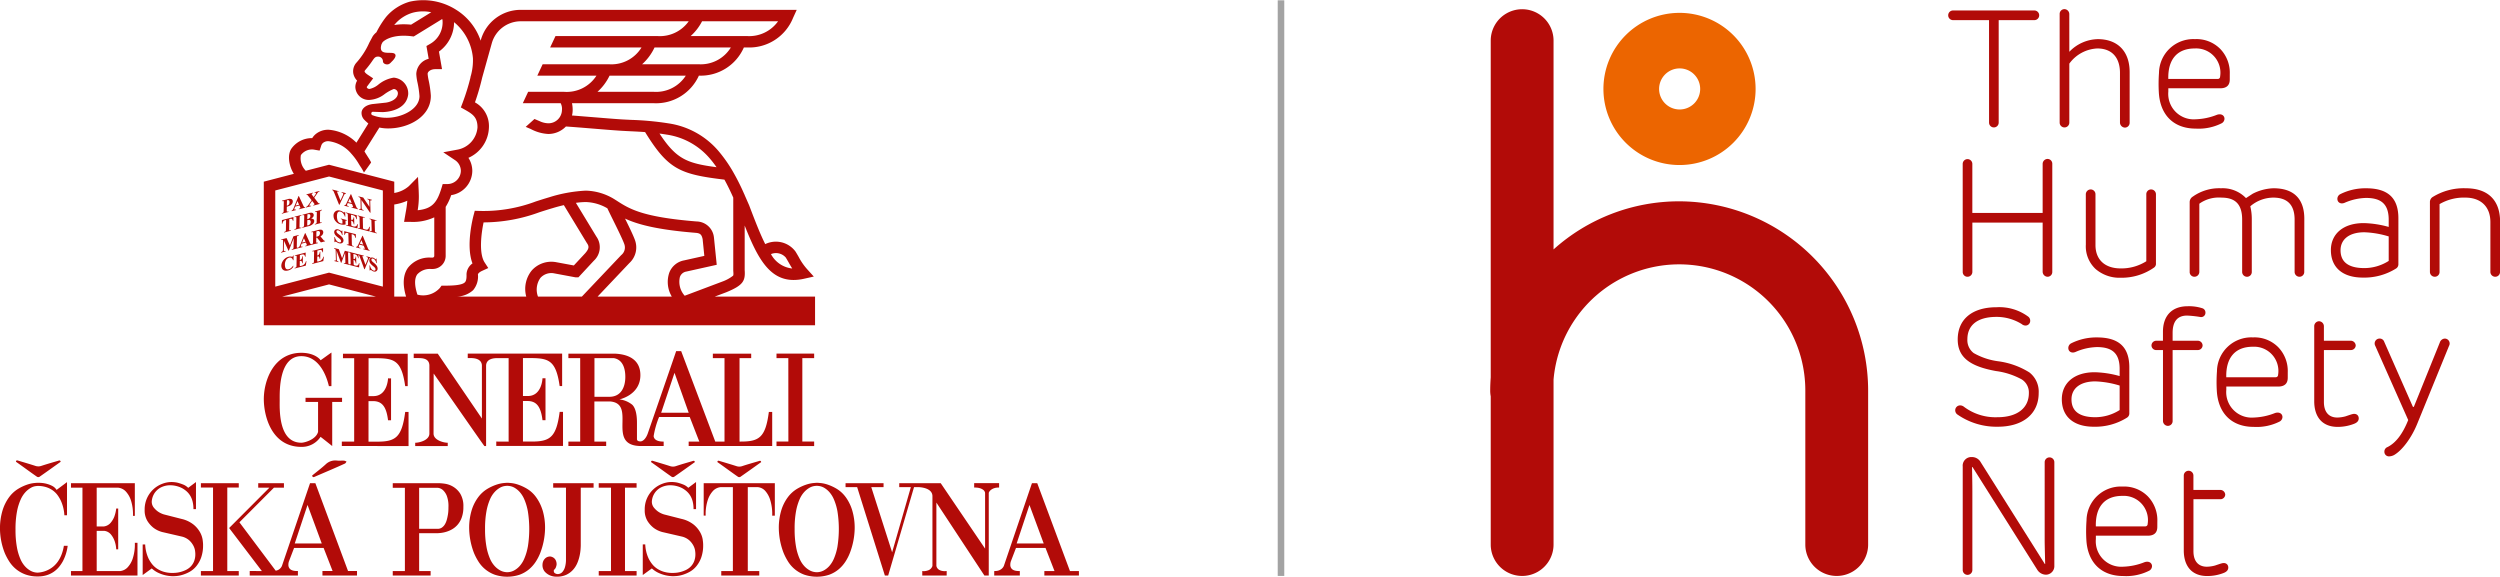 <svg xmlns="http://www.w3.org/2000/svg" width="415" height="95.735" viewBox="0 0 415 95.735"><defs><style>.a{fill:#a3a3a3;}.b{fill:#ec6500;}.c{fill:#b20b08;}</style></defs><g transform="translate(51.112 -296.582)"><g transform="translate(160.989 296.634)"><rect class="a" width="1.087" height="95.553" transform="translate(0)"/></g><g transform="translate(196.262 298.099)"><g transform="translate(0)"><path class="b" d="M168.978,323.506a12.63,12.63,0,1,1,12.6-12.631A12.627,12.627,0,0,1,168.978,323.506Zm0-16.039a3.409,3.409,0,1,0,3.4,3.408A3.407,3.407,0,0,0,168.978,307.468Z" transform="translate(-137.523 -297.628)"/><path class="c" d="M173.053,329.667a31.184,31.184,0,0,0-20.854,7.985V302.993a5.214,5.214,0,1,0-10.428,0V358.9c-.051.734-.087,1.472-.087,2.218a5.25,5.25,0,0,0,.087.926V386.64a5.214,5.214,0,1,0,10.428,0V359.261a20.936,20.936,0,0,1,41.794,1.86V386.64a5.214,5.214,0,1,0,10.428,0V361.121A31.447,31.447,0,0,0,173.053,329.667Z" transform="translate(-141.684 -297.764)"/></g><g transform="translate(75.999)"><path class="c" d="M207.72,299.541h-5.975a.8.8,0,1,1,0-1.605h13.5a.8.8,0,1,1,0,1.605h-5.92v17.011a.8.8,0,1,1-1.6,0Z" transform="translate(-200.915 -297.715)"/><path class="c" d="M216.962,304.845a6.719,6.719,0,0,1,4.729-2.1c3.209,0,5.284,1.937,5.284,5.477V316.6a.8.8,0,0,1-.775.83.852.852,0,0,1-.83-.83v-8.243c0-2.546-1.327-4.066-3.762-4.066a6.085,6.085,0,0,0-4.646,2.517V316.6a.8.8,0,1,1-1.605,0V298.594a.793.793,0,0,1,.8-.83.827.827,0,0,1,.8.83Z" transform="translate(-196.827 -297.764)"/><path class="c" d="M239.974,308.338c0,.969-.525,1.467-1.6,1.467h-8.6v.553a4.229,4.229,0,0,0,4.537,4.592,10.423,10.423,0,0,0,3.54-.747c.748-.249,1.245.139,1.245.663a.877.877,0,0,1-.47.747,8.472,8.472,0,0,1-4.288.885c-3.761,0-5.947-2.351-6.141-6.029a24.989,24.989,0,0,1,.028-3.209,5.7,5.7,0,0,1,5.974-5.616,5.536,5.536,0,0,1,4.2,1.633,5.69,5.69,0,0,1,1.577,4.148Zm-2.02-.082a.386.386,0,0,0,.416-.388,4.026,4.026,0,0,0-4.2-4.674c-2.96,0-4.482,1.853-4.4,5.062Z" transform="translate(-193.205 -296.666)"/><path class="c" d="M202.813,317.975a.8.8,0,1,1,1.6,0v8.132h11.672v-8.132a.828.828,0,0,1,.8-.83.793.793,0,0,1,.8.83v17.9a.792.792,0,0,1-.8.829.847.847,0,0,1-.8-.829v-8.16H204.417v8.16a.809.809,0,0,1-.8.829.792.792,0,0,1-.8-.829Z" transform="translate(-200.378 -292.278)"/><path class="c" d="M218.741,321.92a.815.815,0,0,1,.83-.83.8.8,0,0,1,.774.83v8.408c0,2.407,1.549,3.872,4.178,3.872a7.722,7.722,0,0,0,4.26-1.189V321.92a.791.791,0,0,1,.8-.83.809.809,0,0,1,.8.83v11.423a.771.771,0,0,1-.359.747,9.379,9.379,0,0,1-5.5,1.66,6.055,6.055,0,0,1-4.178-1.467,5.151,5.151,0,0,1-1.6-4.038Z" transform="translate(-195.869 -291.161)"/><path class="c" d="M251.2,334.8a.792.792,0,0,1-.8.829.808.808,0,0,1-.8-.829v-8.658c0-2.434-1.189-3.652-3.541-3.652a5.924,5.924,0,0,0-3.816,1.44,8.868,8.868,0,0,1,.249,2.073v8.8a.792.792,0,0,1-.8.829.809.809,0,0,1-.8-.829v-8.658c0-2.517-1.106-3.652-3.43-3.652a5.567,5.567,0,0,0-3.623.969l-.055.055V334.8a.814.814,0,0,1-.83.829.786.786,0,0,1-.774-.829V323.234a1.073,1.073,0,0,1,.525-.912,7.57,7.57,0,0,1,4.676-1.383,5.372,5.372,0,0,1,4.148,1.632l1.106-.72a8.065,8.065,0,0,1,3.459-.912c3.457,0,5.117,1.853,5.117,5.062Z" transform="translate(-192.068 -291.204)"/><path class="c" d="M261.651,333.5a.828.828,0,0,1-.359.745,9.933,9.933,0,0,1-5.533,1.522c-3.4,0-5.311-1.714-5.311-4.564,0-2.628,1.991-4.481,5.448-4.481a16.634,16.634,0,0,1,4.15.636v-1.189c0-2.546-1.189-3.625-3.762-3.625a9.389,9.389,0,0,0-3.54.8c-.692.3-1.218-.083-1.218-.636a.875.875,0,0,1,.5-.8,9.3,9.3,0,0,1,4.26-.967c3.57,0,5.367,1.549,5.367,4.978Zm-1.605-.5v-4.066a15.711,15.711,0,0,0-4.038-.69c-2.573,0-3.956,1.216-3.956,2.987,0,1.963,1.328,2.959,3.956,2.959A7.56,7.56,0,0,0,260.046,333Z" transform="translate(-186.894 -291.204)"/><path class="c" d="M274.9,334.8a.792.792,0,0,1-.8.829.809.809,0,0,1-.8-.829v-8.244c0-2.683-1.716-4.066-4.15-4.066a8.012,8.012,0,0,0-4.287,1.079V334.8a.792.792,0,0,1-.8.829.808.808,0,0,1-.8-.829V323.263a1,1,0,0,1,.389-.83,9.771,9.771,0,0,1,5.56-1.493c3.732,0,5.7,2.02,5.7,5.56Z" transform="translate(-183.269 -291.204)"/><path class="c" d="M214.152,347.147a4.034,4.034,0,0,1,1.549,3.43c0,3.43-2.573,5.588-6.8,5.588a11.332,11.332,0,0,1-6.639-1.993.864.864,0,0,1-.416-.719.816.816,0,0,1,.83-.83,1.024,1.024,0,0,1,.608.222,8.7,8.7,0,0,0,5.588,1.742c3.236,0,5.2-1.494,5.2-4.011a2.559,2.559,0,0,0-1.189-2.269,12.153,12.153,0,0,0-4.26-1.382c-4.454-.8-6.362-2.352-6.362-5.255,0-3.321,2.379-5.339,6.444-5.339a8.073,8.073,0,0,1,5.284,1.577.84.84,0,0,1,.305.663.775.775,0,0,1-.748.8.992.992,0,0,1-.663-.249,7.916,7.916,0,0,0-4.178-1.189c-3.346,0-4.84,1.522-4.84,3.707a2.693,2.693,0,0,0,1.051,2.3,11.12,11.12,0,0,0,4.038,1.356A12.967,12.967,0,0,1,214.152,347.147Z" transform="translate(-200.653 -286.846)"/><path class="c" d="M226.841,352.792a.827.827,0,0,1-.361.747,9.935,9.935,0,0,1-5.531,1.522c-3.4,0-5.312-1.715-5.312-4.564,0-2.628,1.993-4.482,5.449-4.482a16.7,16.7,0,0,1,4.149.636v-1.189c0-2.544-1.189-3.623-3.762-3.623a9.421,9.421,0,0,0-3.541.8c-.69.3-1.216-.083-1.216-.636a.872.872,0,0,1,.5-.8,9.3,9.3,0,0,1,4.26-.967c3.568,0,5.367,1.549,5.367,4.978Zm-1.605-.5v-4.066a15.675,15.675,0,0,0-4.038-.692c-2.574,0-3.956,1.216-3.956,2.987,0,1.964,1.328,2.96,3.956,2.96A7.566,7.566,0,0,0,225.236,352.294Z" transform="translate(-196.748 -285.741)"/><path class="c" d="M229.142,341.928v-1.494c0-2.546,1.383-4.233,4.121-4.233a7.208,7.208,0,0,1,2.407.332.738.738,0,0,1,.526.747.713.713,0,0,1-.775.72,18.472,18.472,0,0,0-2.268-.249c-1.6,0-2.406.967-2.406,2.877v1.3h4.176a.8.8,0,0,1,.8.8.792.792,0,0,1-.8.747h-4.176v11.756a.793.793,0,0,1-.8.83.828.828,0,0,1-.8-.83V343.477h-1.079a.782.782,0,0,1-.829-.747.792.792,0,0,1,.829-.8Z" transform="translate(-193.465 -286.883)"/><path class="c" d="M247.475,346.928c0,.967-.526,1.465-1.6,1.465h-8.6v.554a4.229,4.229,0,0,0,4.536,4.591,10.423,10.423,0,0,0,3.541-.747c.747-.249,1.245.139,1.245.663a.882.882,0,0,1-.47.748,8.476,8.476,0,0,1-4.288.885c-3.761,0-5.947-2.352-6.141-6.031a24.991,24.991,0,0,1,.028-3.209,5.7,5.7,0,0,1,5.974-5.615,5.54,5.54,0,0,1,4.2,1.632,5.7,5.7,0,0,1,1.577,4.148Zm-2.02-.083a.386.386,0,0,0,.416-.387,4.027,4.027,0,0,0-4.2-4.674c-2.96,0-4.482,1.854-4.4,5.062Z" transform="translate(-191.082 -285.741)"/><path class="c" d="M252.193,355.681c-2.628,0-3.9-1.715-3.9-4.26V339a.83.83,0,0,1,.775-.858.839.839,0,0,1,.83.858v2.379h4.452a.827.827,0,0,1,.83.8.8.8,0,0,1-.83.747H249.9v8.63c0,1.549.719,2.573,2.24,2.573a5.621,5.621,0,0,0,1.328-.194c.332-.11.967-.331,1.106-.359.636-.194,1.107.139,1.107.692,0,.414-.278.719-.8.912A7.541,7.541,0,0,1,252.193,355.681Z" transform="translate(-187.504 -286.334)"/><path class="c" d="M256.2,341.573a.813.813,0,0,1,.692-1.188.782.782,0,0,1,.8.525l4.731,10.733c.083.137.137.137.221,0l4.287-10.623a.924.924,0,0,1,.83-.635.815.815,0,0,1,.692,1.216l-5.227,12.808c-.967,2.434-2.546,4.536-3.9,5.311a1.872,1.872,0,0,1-.829.221.756.756,0,0,1-.775-.774.8.8,0,0,1,.526-.775c1.383-.692,2.516-2.185,3.43-4.482Z" transform="translate(-185.288 -285.699)"/><path class="c" d="M216.448,373.471h.056c-.056-2.212-.083-3.513-.083-3.928V356.571a.8.8,0,1,1,1.605,0v17.177a1.424,1.424,0,0,1-1.329,1.493,1.725,1.725,0,0,1-1.492-.8l-10.76-17.066h-.083c.027,1.437.055,2.793.055,4.066v13.028a.8.8,0,1,1-1.6,0V357.29a1.431,1.431,0,0,1,1.492-1.577,1.662,1.662,0,0,1,1.495.858Z" transform="translate(-200.378 -281.359)"/><path class="c" d="M230.6,366.223c0,.969-.525,1.465-1.6,1.465h-8.6v.554a4.227,4.227,0,0,0,4.536,4.591,10.417,10.417,0,0,0,3.54-.747c.748-.249,1.246.139,1.246.665a.879.879,0,0,1-.471.747,8.472,8.472,0,0,1-4.288.885c-3.761,0-5.947-2.352-6.141-6.03a25,25,0,0,1,.028-3.209,5.7,5.7,0,0,1,5.974-5.615,5.543,5.543,0,0,1,4.206,1.632,5.7,5.7,0,0,1,1.576,4.15Zm-2.02-.083a.385.385,0,0,0,.416-.388,4.026,4.026,0,0,0-4.2-4.674c-2.96,0-4.481,1.854-4.4,5.062Z" transform="translate(-195.86 -280.279)"/><path class="c" d="M235.315,374.975c-2.628,0-3.9-1.715-3.9-4.261V358.3a.8.8,0,1,1,1.6,0v2.379h4.452a.826.826,0,0,1,.83.8.8.8,0,0,1-.83.747H233.02v8.63c0,1.55.72,2.573,2.242,2.573a5.609,5.609,0,0,0,1.327-.194c.332-.11.967-.331,1.106-.359.636-.194,1.107.139,1.107.692,0,.416-.277.72-.8.912A7.553,7.553,0,0,1,235.315,374.975Z" transform="translate(-192.281 -280.871)"/></g></g><path class="c" d="M84.188,345.82H67.53l1.936-.73.03-.013c2.745-1.137,3.14-1.846,3.009-3.672v-7.382c2.09,5.306,4.069,9.035,8.121,9.035a7.919,7.919,0,0,0,1.773-.213l1.579-.355-1.085-1.2a9.994,9.994,0,0,1-1.419-2.048c-.16-.281-.327-.571-.526-.893a4.046,4.046,0,0,0-5.03-1.245c-.833-1.646-1.665-3.789-2.67-6.436l-.219-.5c-.172-.4-.349-.794-.524-1.192v-.068h-.03a37.472,37.472,0,0,0-2.081-4.115,23.391,23.391,0,0,0-2.243-3.149,13.473,13.473,0,0,0-8.316-4.587,48.981,48.981,0,0,0-6.132-.574c-.436-.021-.9-.044-1.381-.069-.957-.051-2.929-.213-4.839-.37-1.288-.1-2.6-.214-3.645-.291a3.846,3.846,0,0,0,.113-.908,5.3,5.3,0,0,0-.113-1.132H57.382a7.805,7.805,0,0,0,7.523-4.577,7.812,7.812,0,0,0,7.466-4.678h.481a7.84,7.84,0,0,0,7.681-4.9l.611-1.34H35.25a6.866,6.866,0,0,0-6.546,5.009l-.028.105a9.726,9.726,0,0,0-4.037-5.107,10.2,10.2,0,0,0-7.749-1.361,8.149,8.149,0,0,0-2.136.971,7.839,7.839,0,0,0-1.81,1.6,15.1,15.1,0,0,0-1.572,2.511,3.116,3.116,0,0,0-.609.656l-.553,1.032-.027.056a12.785,12.785,0,0,1-2.08,3.242,2.151,2.151,0,0,0-.565,1.85,2.4,2.4,0,0,0,.633,1.191L8.154,310a2.062,2.062,0,0,0-.278,1.043,2.221,2.221,0,0,0,2.349,2.126,4.558,4.558,0,0,0,2.525-.979,6.972,6.972,0,0,1,1.495-.833.72.72,0,0,1,.693.69c0,.994-1.277,1.527-2.193,1.594l-1.868.2c-1.338.128-1.973.838-1.973,1.472a1.615,1.615,0,0,0,.516,1.211l.14.141.473.421-1.979,3.179a7.38,7.38,0,0,0-4.516-2.139,3.213,3.213,0,0,0-2.366.822,2.8,2.8,0,0,0-.454.562H.68a4.157,4.157,0,0,0-3.436,1.771c-.666,1.028-.425,2.8.423,4.158l-4.989,1.3v23.836h91.51Zm-4.858-6.482c.181.294.341.571.491.835.183.328.366.644.579.978a4.532,4.532,0,0,1-3.532-2.388A2.156,2.156,0,0,1,79.33,339.338Zm-19.8-20.414A11.606,11.606,0,0,1,66.7,322.87a17.421,17.421,0,0,1,1.132,1.468c-4.963-.652-6.69-1.377-9.468-5.587C58.737,318.8,59.12,318.856,59.526,318.924Zm-2.144-7.1H48.067a8.563,8.563,0,0,0,2.008-2.684H62.732A5.87,5.87,0,0,1,57.382,311.822Zm7.416-4.578H55.483a8.734,8.734,0,0,0,2.059-2.787H70.211A5.854,5.854,0,0,1,64.8,307.244Zm.633-7.133H78.049a5.876,5.876,0,0,1-5.2,2.453H63.537A8.441,8.441,0,0,0,65.431,300.112Zm-50.992.489a5.976,5.976,0,0,1,1.361-1.187,6.182,6.182,0,0,1,1.618-.729,6.641,6.641,0,0,1,3.052-.072l-3.345,2.062a11.738,11.738,0,0,0-1.223-.063,10.032,10.032,0,0,0-1.569.122C14.37,300.688,14.4,300.64,14.438,300.6Zm-3.667,14.536,1.632.054c1.99-.072,4.015-.889,4.242-2.958a2.628,2.628,0,0,0-2.4-2.765,5.333,5.333,0,0,0-2.546,1.148,3.465,3.465,0,0,1-1.474.733c-.251,0-.454-.167-.454-.3a.18.18,0,0,1,.013-.069l1.043-1.393-.9-.6c-.19-.127-.489-.361-.522-.54-.018-.085.105-.232.144-.277a15.983,15.983,0,0,0,1.232-1.619c.267-.371.421-.575.871-.575a.792.792,0,0,1,.8.785c0,.285.313.513.7.513s.568-.276.81-.513c0,0,.928-.852.438-1.254-.562-.461-2.809.477-2.185-1.588l.155-.294c.243-.317,1.316-1.114,3.539-1.114a10.806,10.806,0,0,1,1.322.087l.334.041,4.718-2.9a.951.951,0,0,1,.056.169h0l0,.027a4.091,4.091,0,0,1-2.094,3.953l-.574.331.372,2.124a2.7,2.7,0,0,0-2.057,2.511,8.319,8.319,0,0,0,.213,1.482,15.651,15.651,0,0,1,.317,2.2c0,2.212-3.055,3.679-5.64,3.593H12.8a6.488,6.488,0,0,1-2.157-.452.321.321,0,0,1-.119-.287A.273.273,0,0,1,10.771,315.137Zm-11.933,7.179a2.263,2.263,0,0,1,2.29-.875l.808.141.255-.779a1.09,1.09,0,0,1,.286-.48,1.361,1.361,0,0,1,1-.3,5.936,5.936,0,0,1,3.729,2.075A10.33,10.33,0,0,1,8.338,323.6c.064.113.139.232.2.337.094.15.173.271.194.3a7.855,7.855,0,0,1,.572.989c.39-.55.787-1.1,1.175-1.649.013-.015-.006-.069-.038-.139a7.584,7.584,0,0,0-.42-.71c-.031-.049-.062-.094-.087-.142-.006,0-.008-.009-.012-.009-.012-.021-.063-.1-.131-.214-.132-.2-.321-.5-.4-.658l2.474-3.952a6.963,6.963,0,0,0,1.39.15h.059c3.485,0,7.092-2.009,7.092-5.37v-.086a17.1,17.1,0,0,0-.353-2.488,7.863,7.863,0,0,1-.178-1.118c0-.368.52-.778,1.26-.778h1.13l-.511-2.919a6.062,6.062,0,0,0,2.511-4.881,8.681,8.681,0,0,1,3.131,6,9.655,9.655,0,0,1-.3,2.718l-.122.431.019.005a36.625,36.625,0,0,1-1.314,4.238l-.289.761.71.4c1.272.719,2.052,1.247,2.052,2.918a4.066,4.066,0,0,1-3.4,3.7l-2.28.427L24.4,323.15a2.166,2.166,0,0,1,.991,1.8,2.242,2.242,0,0,1-2.286,2.186h-.73l-.2.667c-.71,2.308-1.479,3.439-3.953,3.679a13.488,13.488,0,0,0,.194-2.333c0-.222-.023-.853-.032-1.052l-.108-2.152-1.518,1.538a4.849,4.849,0,0,1-2.422,1.132v-1.876L3.506,323.928l-3.853,1A2.9,2.9,0,0,1-1.161,322.316Zm-3.118,23.5,7.786-2.026,7.782,2.026Zm16.717-1.655-8.932-2.324-8.929,2.324V328.2l8.929-2.319,8.932,2.319Zm4.153-3.106c-.806,1.16-.9,2.759-.3,4.762H14.333V330.53A8.333,8.333,0,0,0,16.5,329.9a15.578,15.578,0,0,1-.258,1.9c-.028.163-.056.334-.089.516l-.19,1.1h1.124a8.386,8.386,0,0,0,3.889-.756v6.383a.288.288,0,0,1-.28.3h-.284A4.5,4.5,0,0,0,16.591,341.059Zm19.654,4.762h-11.6a4.211,4.211,0,0,0,2.775-1.064,3.528,3.528,0,0,0,.8-2.639c.023-.068.15-.328.717-.581l1-.459-.6-.92c-.992-1.522-.557-4.849-.178-6.657h.092a27,27,0,0,0,9.159-1.677c.7-.226,1.424-.457,2.185-.681l.022-.006c.018-.005.8-.254,1.867-.5l3.783,6.229.033.053c.375.535.423.89-.259,1.689l-1.9,2.043-3.105-.576-.027,0a4.356,4.356,0,0,0-3.851,1.406A4.859,4.859,0,0,0,36.246,345.82Zm1.944,0a3.341,3.341,0,0,1,.408-3.109,2.458,2.458,0,0,1,2.117-.78l3.6.671.091.014h.5l2.546-2.743.026-.024a3.036,3.036,0,0,0,.405-3.992l-3.4-5.6a11.969,11.969,0,0,1,1.653-.132h.022a7.538,7.538,0,0,1,3.549,1.039c.248.529.592,1.227.974,2,.715,1.446,1.6,3.247,1.85,3.975a1.618,1.618,0,0,1-.532,1.8l-6.519,6.876Zm22.219,0H48.088l5.277-5.57a3.525,3.525,0,0,0,.958-3.722c-.254-.749-.952-2.189-1.678-3.658,2.094.967,5.273,1.844,11.738,2.365.778.064.984.33,1.141,1.039l.281,2.787-3.38.752a3.256,3.256,0,0,0-2.438,2.044A4.76,4.76,0,0,0,60.409,345.82Zm1.347-3.274a1.355,1.355,0,0,1,1.047-.879l5.059-1.127-.459-4.51-.013-.095a2.941,2.941,0,0,0-2.85-2.587c-9.046-.73-11.146-2.068-13.342-3.489l-.009-.019-.014.008-.141-.092a9.461,9.461,0,0,0-4.909-1.526,24.027,24.027,0,0,0-6.068,1.1c-.781.23-1.511.462-2.22.692a24.6,24.6,0,0,1-9.386,1.576l-.756-.023-.19.726c-.148.558-1.3,5.1-.187,8.013a2.3,2.3,0,0,0-.991,1.809c.042,1-.192,1.243-.272,1.323-.473.493-2.05.558-3.376.558h-.5l-.285.391a3.738,3.738,0,0,1-3.716,1.1c-.5-1.511-.515-2.668-.032-3.359a2.824,2.824,0,0,1,2.26-.9h.284a2.181,2.181,0,0,0,2.176-2.186v-8.127a8.838,8.838,0,0,0,.916-1.946,4.117,4.117,0,0,0,3.505-4.025,3.99,3.99,0,0,0-.645-2.166,5.7,5.7,0,0,0,3.405-5.052,4.483,4.483,0,0,0-2.319-4.157,37.993,37.993,0,0,0,1.2-4.108l1.588-5.681a5,5,0,0,1,4.731-3.671H63.215a5.877,5.877,0,0,1-5.2,2.453H41.1l-.887,1.893H55.38a5.854,5.854,0,0,1-5.413,2.787h-11l-.885,1.894H47.9a5.863,5.863,0,0,1-5.348,2.684H36.559l-.885,1.89h6.285a2,2,0,0,1,.214,1.132,2.246,2.246,0,0,1-2.279,2.2,3.568,3.568,0,0,1-1.449-.363c-.278-.115-.557-.234-.831-.353l-1.459,1.309c.269.115.545.234.821.348a6.914,6.914,0,0,0,2.918.833,4.077,4.077,0,0,0,2.937-1.242c1.079.069,2.815.213,4.5.349,2.009.167,3.907.319,4.892.373.491.027.951.05,1.39.072.834.04,1.6.078,2.361.135,3.817,6.193,5.774,7.006,13.168,7.894.53.953,1.01,1.959,1.467,2.978v12.06l0,.068c.042.554.042.744-.035.842a6.408,6.408,0,0,1-1.791.976l-6.233,2.348A3.454,3.454,0,0,1,61.756,342.546ZM-3.223,331.782l0-.1-.026.005a.4.4,0,0,1-.185.024.078.078,0,0,1-.062-.042.52.52,0,0,1-.014-.2l.008-.575a3.088,3.088,0,0,0,.5-.169.946.946,0,0,0,.358-.3.69.69,0,0,0,.136-.4.4.4,0,0,0-.2-.377.917.917,0,0,0-.654,0l-.916.237-.012,0,0,.1.026-.006a.478.478,0,0,1,.189-.023.082.082,0,0,1,.055.041.524.524,0,0,1,.017.2l-.024,1.387a.737.737,0,0,1-.023.216.26.26,0,0,1-.068.083.587.587,0,0,1-.19.073l-.015,0v.1l1.087-.278Zm-.255-1.937.047-.013a.312.312,0,0,1,.284.026.393.393,0,0,1,.092.309.636.636,0,0,1-.106.367.489.489,0,0,1-.281.182.35.35,0,0,0-.054.013Zm.785,1.7-.012,0,0,.1.735-.191,0-.1-.023.008a.718.718,0,0,1-.2.015.084.084,0,0,1-.056-.1.589.589,0,0,1,.044-.177l.089-.221.712-.185.1.221c.033.082.042.1.042.105a.139.139,0,0,1,.008.051.093.093,0,0,1-.027.068.449.449,0,0,1-.164.074l-.058.015v.1l1.037-.268.017,0v-.1l-.026.005a.2.2,0,0,1-.133-.015.694.694,0,0,1-.164-.262l-.724-1.556-.006-.014-.055.014-.781,1.907a1.663,1.663,0,0,1-.181.364A.42.42,0,0,1-2.693,331.547Zm.96-1.576.269.594-.574.148Zm2.258.842-.843.217v-.1l.018,0a.734.734,0,0,0,.209-.126,2.873,2.873,0,0,0,.29-.375l.417-.612L.1,329.167c-.109-.141-.139-.173-.146-.181a.166.166,0,0,0-.073-.046.242.242,0,0,0-.1-.005H-.236l0-.092.01-.005,1.061-.273v.1l-.065.017a.245.245,0,0,0-.119.055.1.1,0,0,0-.028.071.133.133,0,0,0,.006.045l.1.133.237.318.209-.314c.14-.207.172-.291.172-.328a.09.09,0,0,0-.018-.059.089.089,0,0,0-.056-.035.336.336,0,0,0-.131.015l-.026.005,0-.1.807-.207v.1l-.015,0a.535.535,0,0,0-.139.055.665.665,0,0,0-.119.109c-.026.031-.094.128-.2.285l-.4.576.556.717a.837.837,0,0,0,.19.207.226.226,0,0,0,.135.015l.022,0-.005.1-.012,0L.9,330.715v-.1l.012,0a.359.359,0,0,0,.15-.072.1.1,0,0,0,.031-.067.086.086,0,0,0-.008-.038,1.349,1.349,0,0,0-.1-.145l-.282-.363-.312.461c-.115.175-.144.242-.144.273a.072.072,0,0,0,.028.058.144.144,0,0,0,.092.027h0A.621.621,0,0,0,.5,330.72l.026-.006Zm-3.609,2.141-.028,1.633a.718.718,0,0,0,.01.191.1.1,0,0,0,.058.044.287.287,0,0,0,.13-.006l.095-.023,0,.1-.013,0-1.123.29.005-.1.083-.021A.4.4,0,0,0-3.731,335a.211.211,0,0,0,.059-.087.712.712,0,0,0,.021-.193l.026-1.623-.128.031a.615.615,0,0,0-.3.164.81.81,0,0,0-.171.4l0,.013-.1.027.012-.62H-4.3l1.9-.5-.008.62-.091.023,0-.019a.684.684,0,0,0-.1-.251.294.294,0,0,0-.155-.091.489.489,0,0,0-.191.024Zm1.713-.217-.024,1.408a.5.5,0,0,0,.012.187.083.083,0,0,0,.059.046.237.237,0,0,0,.128-.006l.092-.027v.1l-.015,0-1.12.289,0-.1.085-.022a.342.342,0,0,0,.139-.068.175.175,0,0,0,.058-.085.532.532,0,0,0,.022-.2l.021-1.4a.8.8,0,0,0-.009-.2.1.1,0,0,0-.056-.044.271.271,0,0,0-.13.006l-.095.026,0-.1.013,0,1.119-.289,0,.1-.082.021a.3.3,0,0,0-.136.068.156.156,0,0,0-.063.083A.946.946,0,0,0-1.372,332.738Zm.71,1.406a.239.239,0,0,1-.067.081.628.628,0,0,1-.191.076l-.014,0v.1l1.087-.28a1.383,1.383,0,0,0,.689-.372.7.7,0,0,0,.205-.458.363.363,0,0,0-.177-.344.719.719,0,0,0-.349-.068,1.071,1.071,0,0,0,.33-.259.539.539,0,0,0,.113-.314.389.389,0,0,0-.328-.409,1.383,1.383,0,0,0-.513.067l-1.007.26-.012,0,0,.1.026-.006a.448.448,0,0,1,.181-.022.084.084,0,0,1,.063.041.634.634,0,0,1,.014.205l-.023,1.386A.717.717,0,0,1-.662,334.144Zm.579-1.97a.822.822,0,0,1,.3-.036.22.22,0,0,1,.142.094.363.363,0,0,1,.047.2.521.521,0,0,1-.059.239.568.568,0,0,1-.153.176.959.959,0,0,1-.3.127Zm-.019.964a1.01,1.01,0,0,1,.335-.041.253.253,0,0,1,.173.108.429.429,0,0,1,.056.241.551.551,0,0,1-.056.243.569.569,0,0,1-.159.2A.621.621,0,0,1,.025,334a.132.132,0,0,1-.109-.009.121.121,0,0,1-.031-.1Zm2.122-1.278L2,333.265a.661.661,0,0,0,.01.192.118.118,0,0,0,.058.045A.294.294,0,0,0,2.2,333.5l.092-.026,0,.1H2.272l-1.118.29v-.1l.085-.023a.332.332,0,0,0,.139-.067.188.188,0,0,0,.06-.083.81.81,0,0,0,.017-.2l.026-1.4a.583.583,0,0,0-.01-.191.094.094,0,0,0-.058-.044.254.254,0,0,0-.127,0l-.094.023v-.1l.013,0,1.121-.291,0,.1-.085.023a.333.333,0,0,0-.142.067.192.192,0,0,0-.056.085A.627.627,0,0,0,2.019,331.86Zm.672,4.672a.564.564,0,0,1-.133-.136l-.476-.572a1.012,1.012,0,0,0,.286-.218.715.715,0,0,0,.18-.447.454.454,0,0,0-.112-.322.429.429,0,0,0-.3-.13,1.988,1.988,0,0,0-.562.091L.6,335.05l-.012,0,0,.1.024-.005a.428.428,0,0,1,.186-.026.088.088,0,0,1,.062.044.585.585,0,0,1,.012.2l-.021,1.386a.761.761,0,0,1-.022.217.318.318,0,0,1-.068.085.617.617,0,0,1-.162.062.165.165,0,0,1-.126-.013.713.713,0,0,1-.164-.258l-.726-1.558-.009-.017-.054.017-.78,1.9a1.961,1.961,0,0,1-.181.366.446.446,0,0,1-.18.137l-.023.006a.271.271,0,0,1-.13.006.088.088,0,0,1-.058-.046.732.732,0,0,1-.012-.192l.024-1.406a.633.633,0,0,1,.019-.2.178.178,0,0,1,.056-.082.409.409,0,0,1,.142-.068l.082-.023,0-.1-.88.226-.008,0-.576,1.522-.553-1.229-.871.225-.014,0,0,.1.091-.022a.223.223,0,0,1,.13-.009.1.1,0,0,1,.056.044.639.639,0,0,1,.012.19L-4.149,338a1.435,1.435,0,0,1-.009.155.467.467,0,0,1-.046.123.29.29,0,0,1-.086.081.471.471,0,0,1-.126.055l-.037.009v.1l.74-.19.014-.008,0-.1-.026.008a.3.3,0,0,1-.2.006.14.14,0,0,1-.077-.091,1.435,1.435,0,0,1,0-.189l.026-1.418.745,1.645.006.015.064-.018.8-2.063-.026,1.473a.66.66,0,0,1-.019.2.169.169,0,0,1-.056.083.361.361,0,0,1-.142.071l-.082.018v.1l1.05-.273h0l.721-.187.014,0v-.1l-.021,0a.821.821,0,0,1-.2.017.089.089,0,0,1-.056-.095.563.563,0,0,1,.047-.177l.086-.222.711-.183.1.222c.037.086.04.1.042.105a.136.136,0,0,1,.009.049A.1.1,0,0,1-.2,337.3a.34.34,0,0,1-.162.072l-.055.015v.1l.975-.253.072-.019h0l1.021-.264.015-.005,0-.095-.026.005a.773.773,0,0,1-.157.027.053.053,0,0,1-.027-.005.08.08,0,0,1-.063-.042.533.533,0,0,1-.015-.2l.009-.586.112-.028.649.79.009.009.672-.173.014,0,0-.1-.023.005A.193.193,0,0,1,2.692,336.532Zm-3.654.327.3-.74.269.6Zm2.9-1.286a.422.422,0,0,1-.162.182,1.148,1.148,0,0,1-.314.121l-.067.017L1.409,335l.151-.042a.413.413,0,0,1,.343.021.386.386,0,0,1,.1.317A.629.629,0,0,1,1.935,335.574Zm-4.415,3.435.1-.023-.014.783-.094.023,0-.019a.546.546,0,0,0-.239-.367.518.518,0,0,0-.4-.045.771.771,0,0,0-.352.205.9.9,0,0,0-.239.355,1.624,1.624,0,0,0-.105.548,1.532,1.532,0,0,0,.06.5.456.456,0,0,0,.208.289.543.543,0,0,0,.373.015.934.934,0,0,0,.358-.18,1.894,1.894,0,0,0,.349-.389l.033-.051,0,.254,0,.005a1.805,1.805,0,0,1-.377.372,1.5,1.5,0,0,1-.452.2,1.435,1.435,0,0,1-.352.049.961.961,0,0,1-.253-.032.681.681,0,0,1-.405-.3.941.941,0,0,1-.133-.52,1.421,1.421,0,0,1,.168-.63,1.7,1.7,0,0,1,.436-.54,1.463,1.463,0,0,1,.572-.3,1.173,1.173,0,0,1,.475-.023.568.568,0,0,0,.171.009.135.135,0,0,0,.076-.053.244.244,0,0,0,.046-.121Zm2.14.951.1-.026-.114.743-.012.005-1.832.472v-.1l.085-.022a.384.384,0,0,0,.14-.067.2.2,0,0,0,.059-.085.883.883,0,0,0,.017-.2l.026-1.406a.956.956,0,0,0-.005-.172.1.1,0,0,0-.042-.055.187.187,0,0,0-.148,0l-.1.023,0-.1.013,0,1.78-.459-.017.672-.091.024,0-.022A.58.58,0,0,0-.6,338.9a.321.321,0,0,0-.214-.085,1.436,1.436,0,0,0-.317.054l-.2.054-.013.831.017-.006a.437.437,0,0,0,.278-.194.961.961,0,0,0,.118-.4v-.012l.1-.023-.021,1.157-.091.026,0-.023a.777.777,0,0,0-.071-.272.219.219,0,0,0-.122-.112.452.452,0,0,0-.208.015l-.009.588a.837.837,0,0,0,.009.205.081.081,0,0,0,.042.037.186.186,0,0,0,.121-.009l.121-.031a.98.98,0,0,0,.463-.255,1.05,1.05,0,0,0,.258-.477Zm2.9-.749.1-.026-.11.744-.014,0L.7,340.406v-.1l.083-.022a.38.38,0,0,0,.141-.065.194.194,0,0,0,.058-.083.628.628,0,0,0,.019-.2l.023-1.4a1.327,1.327,0,0,0-.005-.173.091.091,0,0,0-.044-.056.253.253,0,0,0-.15,0l-.094.024,0-.1.015,0,1.775-.457-.01.672-.094.022,0-.021a.571.571,0,0,0-.114-.287.313.313,0,0,0-.216-.086,1.326,1.326,0,0,0-.317.056l-.2.05-.013.831L1.569,339a.426.426,0,0,0,.28-.2.987.987,0,0,0,.118-.4V338.4l.095-.024-.018,1.159-.1.026,0-.023a.708.708,0,0,0-.067-.272.221.221,0,0,0-.122-.112.455.455,0,0,0-.2.015l-.012.588a.863.863,0,0,0,.008.2.074.074,0,0,0,.042.041.251.251,0,0,0,.119-.008l.124-.035A.967.967,0,0,0,2.3,339.7a1.114,1.114,0,0,0,.258-.482Zm1.492-11.064,0-.1,1.044.271v.1l-.058-.015a.339.339,0,0,0-.174-.014c-.009,0-.021.014-.021.041a.194.194,0,0,0,.014.065c.006.027.037.1.087.227L5.4,329.86l.372-.8a1.556,1.556,0,0,0,.086-.2.365.365,0,0,0,.01-.087.158.158,0,0,0-.022-.08.268.268,0,0,0-.068-.069.629.629,0,0,0-.171-.069l-.014-.005-.005-.095.728.187,0,.092-.022,0a.237.237,0,0,0-.182.065,1.29,1.29,0,0,0-.185.317l-.684,1.458-.073-.018-.77-1.894a2.805,2.805,0,0,0-.182-.4.306.306,0,0,0-.158-.105Zm2.017,2.489H6.046l0,.1.735.187-.005-.1-.012,0a.77.77,0,0,1-.2-.087A.187.187,0,0,1,6.5,330.6a.366.366,0,0,1,.038-.151l.076-.171.716.182.115.289a.691.691,0,0,1,.046.128.152.152,0,0,1,.012.055c0,.031-.012.042-.024.045a.1.1,0,0,1-.038.006.488.488,0,0,1-.117-.018l-.064-.015v.1l1.053.271,0-.1-.012,0a.3.3,0,0,1-.142-.089,1.634,1.634,0,0,1-.182-.354l-.8-1.946,0-.009-.058-.017L6.4,330.326a.927.927,0,0,1-.164.269A.226.226,0,0,1,6.065,330.635Zm.889-1.093.3.74-.577-.148Zm1.443-.267,0-.1.775.2.005.006,1.029,1.536-.019-.849a.539.539,0,0,0-.06-.264.392.392,0,0,0-.237-.145l-.014,0,0-.1.731.187v.095l-.019,0a.5.5,0,0,0-.171,0,.086.086,0,0,0-.056.06.5.5,0,0,0-.019.2l.047,1.8-.086-.022,0,0-1.424-2.093.032,1.293a.353.353,0,0,0,.082.257.448.448,0,0,0,.181.11l.065.015,0,.1-.781-.2v-.095l.022.005a.276.276,0,0,0,.221-.005c.04-.031.06-.1.054-.209l-.038-1.5-.041-.065a.512.512,0,0,0-.119-.136.4.4,0,0,0-.139-.067ZM6.191,331.76v.015l.019.778-.085-.023,0-.009a1.394,1.394,0,0,0-.3-.539.908.908,0,0,0-.422-.266.423.423,0,0,0-.346.038.48.48,0,0,0-.19.309,1.852,1.852,0,0,0-.046.476,2.4,2.4,0,0,0,.077.552.847.847,0,0,0,.222.384.761.761,0,0,0,.349.2.787.787,0,0,0,.139.018.686.686,0,0,0,.133-.006l-.014-.426a.643.643,0,0,0-.017-.158.2.2,0,0,0-.065-.077.227.227,0,0,0-.11-.056l-.065-.019,0-.1.994.259v.1l-.024-.005a.285.285,0,0,0-.139-.005c-.024,0-.041.023-.051.05a.356.356,0,0,0-.009.135l.014.459-.017.005a1.42,1.42,0,0,1-.341.037H5.836a1.967,1.967,0,0,1-.426-.063,1.542,1.542,0,0,1-.475-.207,1.742,1.742,0,0,1-.331-.305,1.466,1.466,0,0,1-.236-.363,1.4,1.4,0,0,1-.113-.523.877.877,0,0,1,.3-.747.846.846,0,0,1,.792-.135,1.6,1.6,0,0,1,.266.094c.044.022.114.064.214.128a1.127,1.127,0,0,0,.164.1.053.053,0,0,0,.056-.01.177.177,0,0,0,.054-.094l.005-.017Zm1.839,1.193v-.013a1.094,1.094,0,0,0-.133-.357.685.685,0,0,0-.227-.2,1.478,1.478,0,0,0-.321-.11l-.194-.051.024.83.027.008c.126.033.214.019.266-.045a.628.628,0,0,0,.1-.337v-.023l.1.024v.015l.031,1.142-.1-.024,0-.013a1.06,1.06,0,0,0-.082-.314.537.537,0,0,0-.137-.184.617.617,0,0,0-.2-.091l.017.579a1.106,1.106,0,0,0,.018.214.165.165,0,0,0,.054.069.294.294,0,0,0,.122.054l.126.032a.626.626,0,0,0,.45-.014A.5.5,0,0,0,8.2,333.8l0-.021.1.027-.085.693-.021-.009-1.827-.47,0-.1.1.026a.251.251,0,0,0,.136.006.077.077,0,0,0,.045-.049.515.515,0,0,0,.013-.187l-.037-1.4a1.606,1.606,0,0,0-.012-.176.206.206,0,0,0-.054-.09.337.337,0,0,0-.157-.081l-.082-.022,0-.1,1.792.467,0,.013.017.658Zm1.092-.2a.694.694,0,0,0-.009.187l.032,1.359a.719.719,0,0,0,.026.208.149.149,0,0,0,.068.077,1.007,1.007,0,0,0,.177.06l.18.042a.483.483,0,0,0,.267.013.337.337,0,0,0,.176-.128,1.234,1.234,0,0,0,.142-.337l.005-.018.094.026v.015l-.06.752-.022-.005-1.875-.486,0-.1.094.026a.294.294,0,0,0,.136.005.082.082,0,0,0,.049-.05.632.632,0,0,0,.009-.185l-.037-1.408a.906.906,0,0,0-.021-.2.177.177,0,0,0-.064-.082.314.314,0,0,0-.135-.064l-.081-.019,0-.1,1.155.3,0,.1-.115-.031a.219.219,0,0,0-.133-.005A.08.08,0,0,0,9.121,332.757Zm1.121.1,1.132.3,0,.1-.094-.026a.219.219,0,0,0-.133-.005.08.08,0,0,0-.05.047.5.5,0,0,0-.012.187l.037,1.406a.614.614,0,0,0,.021.2.249.249,0,0,0,.067.078.34.34,0,0,0,.13.064l.087.023,0,.1-.028-.008-1.106-.285,0-.1.095.023a.267.267,0,0,0,.136.008.08.08,0,0,0,.045-.051.517.517,0,0,0,.012-.185l-.037-1.406a1.047,1.047,0,0,0-.019-.2.241.241,0,0,0-.067-.082.352.352,0,0,0-.132-.063l-.085-.022Zm-5.832,3.907v-.015l-.019-.83.091.023v.01a1.293,1.293,0,0,0,.273.579.831.831,0,0,0,.414.282.3.3,0,0,0,.255-.023.2.2,0,0,0,.087-.181.309.309,0,0,0-.042-.148.559.559,0,0,0-.119-.163,2.376,2.376,0,0,0-.286-.235,4.384,4.384,0,0,1-.42-.353,1.277,1.277,0,0,1-.2-.28.761.761,0,0,1-.077-.3.454.454,0,0,1,.182-.4.554.554,0,0,1,.476-.064.87.87,0,0,1,.2.08,1.148,1.148,0,0,1,.185.117.472.472,0,0,0,.141.086.08.08,0,0,0,.046,0,.24.24,0,0,0,.03-.1l0-.021.082.022v.015l.037.74-.1-.023,0-.013a.964.964,0,0,0-.226-.48.739.739,0,0,0-.373-.257.286.286,0,0,0-.228.018.179.179,0,0,0-.081.159.283.283,0,0,0,.035.124.671.671,0,0,0,.142.181c.05.046.159.133.34.269a2.274,2.274,0,0,1,.508.484.761.761,0,0,1,.142.414.485.485,0,0,1-.2.425.542.542,0,0,1-.309.092.821.821,0,0,1-.222-.032.872.872,0,0,1-.194-.069,1.867,1.867,0,0,1-.225-.136.488.488,0,0,0-.118-.06.1.1,0,0,0-.068.009.121.121,0,0,0-.063.069l-.005.014Zm2.977-1.279-.13-.035.038,1.623a.663.663,0,0,0,.023.2.235.235,0,0,0,.065.081.314.314,0,0,0,.135.063l.083.021,0,.1-.026-.005-1.109-.287-.006-.1.1.024a.276.276,0,0,0,.135.006.08.08,0,0,0,.047-.05.486.486,0,0,0,.012-.185l-.042-1.635-.14-.036a.35.35,0,0,0-.286.012.409.409,0,0,0-.153.3l0,.023-.092-.024v-.015l-.018-.606.026.008,1.9.493v.013l.017.606-.091-.023-.006-.012a1.352,1.352,0,0,0-.113-.312.624.624,0,0,0-.164-.174A.615.615,0,0,0,7.388,335.484Zm1.869,2.387-.071-.015.005.1,1.03.267.023.005,0-.095-.01-.005a.324.324,0,0,1-.142-.092,1.387,1.387,0,0,1-.185-.354l-.8-1.954-.058-.013-.71,1.524a.87.87,0,0,1-.167.268.21.21,0,0,1-.168.042l-.022,0,0,.1.71.181.026.006,0-.095-.013-.005a.882.882,0,0,1-.2-.087.183.183,0,0,1-.068-.137.452.452,0,0,1,.037-.151l.077-.172.715.187.117.285c.037.1.045.124.049.13s.009.037.01.058a.048.048,0,0,1-.022.044A.336.336,0,0,1,9.257,337.87Zm-.644-.83.272-.589.3.74Zm1.757,2.351,0-.094-.626-.162-.026-.006.005.1.013.005a.4.4,0,0,1,.149.064.191.191,0,0,1,.06.064.135.135,0,0,1,.023.08.657.657,0,0,1-.009.091c-.012.039-.037.108-.076.207l-.327.806-.408-1.12c-.041-.113-.071-.2-.077-.223a.277.277,0,0,1-.012-.067c0-.031.009-.04.018-.046a.29.29,0,0,1,.153.012l.054.017-.006-.1-.889-.23-.021,0-.021-.005-1.532-.4-.03-.006-.654-.169-.457,1.243-.541-1.493,0-.009-.771-.2-.026-.006.005.1.072.022a.206.206,0,0,1,.117.058.178.178,0,0,1,.059.078.835.835,0,0,1,.019.2l.035,1.352c.005.117,0,.15,0,.155a.249.249,0,0,1-.033.095.132.132,0,0,1-.068.038.248.248,0,0,1-.109-.008l-.042-.012,0,.1.651.168.026.006,0-.1-.013-.006a.37.37,0,0,1-.182-.094.278.278,0,0,1-.073-.136,1.15,1.15,0,0,1-.012-.192l-.033-1.387.734,2.022.06.013.635-1.687.036,1.484a.47.47,0,0,1-.009.19.077.077,0,0,1-.038.047.2.2,0,0,1-.119,0l-.086-.023,0,.1.88.23,1.642.423.071-.679v-.015l-.086-.022-.005.019a.542.542,0,0,1-.2.35.492.492,0,0,1-.4.028l-.11-.028a.255.255,0,0,1-.108-.051.165.165,0,0,1-.046-.068,1.31,1.31,0,0,1-.017-.216l-.017-.575a.577.577,0,0,1,.176.082.538.538,0,0,1,.117.183,1.008,1.008,0,0,1,.077.309v.014l.092.024-.032-1.146,0-.017-.085-.022,0,.022a.661.661,0,0,1-.087.341c-.046.068-.124.085-.232.056l-.026-.008-.021-.828.167.044a1.113,1.113,0,0,1,.284.1.617.617,0,0,1,.2.2,1.115,1.115,0,0,1,.119.354l0,.013.089.023-.015-.568a.289.289,0,0,1,.114.087,2.705,2.705,0,0,1,.163.4l.685,1.873.071.022.607-1.483a1.652,1.652,0,0,1,.159-.322.2.2,0,0,1,.159-.071Zm-3.286,1.032a.077.077,0,0,1-.04.051.21.21,0,0,1-.119,0l-.012,0L6.9,340.46a.265.265,0,0,1-.118-.054.25.25,0,0,1-.06-.081.952.952,0,0,1-.017-.2l-.037-1.409a.763.763,0,0,1,.008-.186.069.069,0,0,1,.042-.047.183.183,0,0,1,.118,0l.019.005.012.005a.238.238,0,0,1,.133.073.2.2,0,0,1,.051.091,1.445,1.445,0,0,1,.012.177l.036,1.4C7.1,340.371,7.093,340.411,7.084,340.422Zm4.361.311a.86.86,0,0,1,.124.411.494.494,0,0,1-.182.431.435.435,0,0,1-.291.1.747.747,0,0,1-.178-.026.593.593,0,0,1-.171-.067,1.006,1.006,0,0,1-.2-.131.422.422,0,0,0-.1-.054.1.1,0,0,0-.062.009.132.132,0,0,0-.054.071l-.005.017-.08-.022v-.014l-.024-.831.086.022.005.009a1.285,1.285,0,0,0,.241.572.7.7,0,0,0,.367.269.257.257,0,0,0,.227-.028.233.233,0,0,0,.077-.186.379.379,0,0,0-.037-.146.678.678,0,0,0-.109-.159,2.219,2.219,0,0,0-.255-.23,3.7,3.7,0,0,1-.373-.34,1.2,1.2,0,0,1-.18-.275.814.814,0,0,1-.071-.3.5.5,0,0,1,.162-.408.438.438,0,0,1,.422-.078.772.772,0,0,1,.182.072,1.3,1.3,0,0,1,.162.115.473.473,0,0,0,.124.08c.017.005.03,0,.037-.005a.248.248,0,0,0,.03-.1l.005-.021.074.018v.015l.035.744-.094-.027v-.012a.986.986,0,0,0-.2-.471.647.647,0,0,0-.33-.245.223.223,0,0,0-.2.024.184.184,0,0,0-.068.16.333.333,0,0,0,.028.127.881.881,0,0,0,.128.174c.044.045.144.131.3.26A2.042,2.042,0,0,1,11.445,340.733Zm5.262,29.891H5.631v-.73h2.05V356.038H5.821v-.74l10.747,0v5.385h-.417c-.686-4.839-2.135-4.641-6.081-4.641l-.01,6.295h.758c2.387.044,2.484-2.915,2.484-2.95,0,0,.486.014.5,0l0,6.961h-.5c-.278-2.349-1.056-3.146-2.421-3.181H10.06v6.732h1.41c3.045,0,4.129-.652,4.681-4.933h.556Zm-21.39-7.733c0,1.517-.277,7.183,3.6,7.183.556,0,2.42-.529,2.77-1.794V363.3H-.394v-.686H5.67v.686H4.035v7.326C4.029,370.617,2.1,369.08,2.1,369.1a3.715,3.715,0,0,1-3.186,1.663c-4.869,0-6.211-4.96-6.233-7.872-.013-3.182,1.663-7.743,6.233-7.743,2.357,0,3.227,1.232,3.186,1.239.006.021,1.821-1.316,1.81-1.28.01-.01-.006,4.6-.006,5.571h-.42c-.554-2.353-1.939-4.973-4.57-4.973C-4.822,355.7-4.684,361.5-4.684,362.891Zm63.74,6.994c-.208,0-1.578.039-1.663-.915a14.586,14.586,0,0,1,.9-3.168h5.089c0-.01,1.583,4.085,1.6,4.085H63.207v.736H77.073v-5.662h-.556c-.552,4.282-1.637,4.923-4.681,4.923h-.185V356.031h1.936v-.745H67.221v.745h1.936v13.853H67.621l-5.658-15.013H61.13c.018-.009-4.7,13.621-4.71,13.662.009-.041-.357,1.169-1.133,1.319-.715.035-.663-.339-.663-.471v-2.625c0-.688-.051-2.254-.769-2.973a4.107,4.107,0,0,0-2.141-.9s3.478-.719,3.478-4.025c0-2.319-1.612-3.471-4.306-3.572H43.24v.745H45.2v13.853H43.24v.736h6.273v-.736H47.555v-6.662h2.61c4.525.375-.778,7.4,5.154,7.4h3.738Zm1.8-11.416,2.356,6.625H58.641Zm-10.8,3.98H47.568v-6.421h3.179c1.867.284,1.944,2.44,1.944,3.127C52.691,360.816,52,362.449,50.054,362.449ZM33.32,369.894V356.029h-1.8c-.553,0-1.864.041-1.94,1.2v13.4h-.275c-.05.006-5.528-7.9-8.43-12.044l-.018,9.97c0,1.1,1.665,1.524,2.356,1.524v.55h-5.4v-.55h.009c.69,0,2.345-.42,2.345-1.524V357.224c-.05-1.16-1.155-1.2-1.941-1.2h-.662v-.735h3.99l7.33,10.77v-8.839h0c-.076-1.155-1.388-1.2-1.94-1.2h-.411v-.735h15.67v5.385H41.79c-.688-4.839-2.144-4.65-6.092-4.65v6.3h.758c2.388.044,2.485-2.915,2.485-2.95,0,0,.485.014.5,0l0,6.961h-.5c-.277-2.349-1.055-3.146-2.421-3.181H35.7v6.732h1.41c3.046,0,4.13-.652,4.682-4.933h.556v5.662H31.269v-.73Zm50.718.73H77.787v-.747h1.971l-.008-13.846H77.787v-.748h6.251v.748H82.075v13.846h1.963ZM-47.38,374c-.35-.25-.7-.5-1.082-.769.027-.312.23-.225.407-.172.935.281,1.872.556,2.8.855a1.517,1.517,0,0,0,1,.005c.915-.3,1.841-.566,2.766-.837.168-.05.38-.167.449.155-1.175.837-2.349,1.681-3.536,2.507a.426.426,0,0,1-.385-.015C-45.776,375.166-46.575,374.581-47.38,374Zm6.868,13.19h.635a7.638,7.638,0,0,1-.789,2.541,6.343,6.343,0,0,1-.624.932,4.359,4.359,0,0,1-.866.81,4.288,4.288,0,0,1-1.171.581,4.906,4.906,0,0,1-1.522.218,5.779,5.779,0,0,1-2.07-.339,5.454,5.454,0,0,1-1.545-.887,5.457,5.457,0,0,1-1.106-1.248,9.591,9.591,0,0,1-.756-1.424,11.358,11.358,0,0,1-.788-3.876,10.357,10.357,0,0,1,.438-3.231,7.317,7.317,0,0,1,1.106-2.19,5.272,5.272,0,0,1,1.456-1.336,7.643,7.643,0,0,1,1.479-.7,5.385,5.385,0,0,1,1.182-.273c.328-.03.522-.044.581-.044h.153c.132,0,.325.01.581.032a4.781,4.781,0,0,1,.831.154,4.327,4.327,0,0,1,.888.35,1.816,1.816,0,0,1,.7.647l1.73-1.293v5.5h-.438a6.7,6.7,0,0,0-.591-2.431,5.76,5.76,0,0,0-.536-.9,3.6,3.6,0,0,0-.778-.778,3.887,3.887,0,0,0-1.084-.547,4.534,4.534,0,0,0-1.434-.209h-.022a3.807,3.807,0,0,0-.4.045,2.224,2.224,0,0,0-.711.262,3.809,3.809,0,0,0-.855.668,4.486,4.486,0,0,0-.833,1.26,8.765,8.765,0,0,0-.624,2.026,15.6,15.6,0,0,0-.241,2.99,15.862,15.862,0,0,0,.23,2.913,8.806,8.806,0,0,0,.592,1.993,4.355,4.355,0,0,0,.8,1.238,3.62,3.62,0,0,0,.843.667,2.46,2.46,0,0,0,.724.275,3.127,3.127,0,0,0,.427.054h.065a4.5,4.5,0,0,0,1.905-.547,4.208,4.208,0,0,0,.756-.526,4.208,4.208,0,0,0,.711-.8,5.419,5.419,0,0,0,.581-1.106A6.951,6.951,0,0,0-40.511,387.192Zm11.783-.5h.439v5.431h-11.04v-.745h1.905V377.533h-1.905v-.744h10.6v5.431h-.307a7.524,7.524,0,0,0-.382-2.7,3.983,3.983,0,0,0-.844-1.391,2.022,2.022,0,0,0-1.227-.591h-3.57v6.44H-33.9a1.786,1.786,0,0,0,1.128-.58,3.649,3.649,0,0,0,.624-1.019,5.767,5.767,0,0,0,.328-1.381h.328v6.768h-.328a4.725,4.725,0,0,0-.285-1.424,3.616,3.616,0,0,0-.591-1.039,1.69,1.69,0,0,0-1.116-.6h-1.248v6.68h3.876a2.02,2.02,0,0,0,1.227-.59,3.964,3.964,0,0,0,.843-1.391A7.519,7.519,0,0,0-28.729,386.689Zm11,2.464a4.882,4.882,0,0,1-.821,1.446,3.881,3.881,0,0,1-1.094.908,5.9,5.9,0,0,1-1.161.493,4.907,4.907,0,0,1-.985.2c-.285.022-.486.032-.6.032h-.089a6.571,6.571,0,0,1-1.183-.153,5.842,5.842,0,0,1-1.116-.384,4.2,4.2,0,0,1-1.139-.756l-1.511,1.1v-5.082h.417a6.119,6.119,0,0,0,.57,2.366,5.3,5.3,0,0,0,.547.865,3.567,3.567,0,0,0,.8.756,4.166,4.166,0,0,0,1.118.536,4.858,4.858,0,0,0,1.5.208h.065c.089,0,.237-.006.449-.021a4.737,4.737,0,0,0,.734-.121,5.2,5.2,0,0,0,.865-.3,3.009,3.009,0,0,0,.822-.536,2.631,2.631,0,0,0,.613-.876,3.116,3.116,0,0,0,.24-1.28v-.045c0-.087-.014-.255-.044-.5a2.588,2.588,0,0,0-.273-.833,3.254,3.254,0,0,0-.679-.887,2.909,2.909,0,0,0-1.282-.647l-3.219-.744a4.177,4.177,0,0,1-1.446-.7,4.384,4.384,0,0,1-1.007-1.128,3.361,3.361,0,0,1-.461-1.852,4.582,4.582,0,0,1,.417-2,4.573,4.573,0,0,1,1.062-1.445,4.455,4.455,0,0,1,1.434-.876,4.285,4.285,0,0,1,1.511-.3,4.823,4.823,0,0,1,1.029.11,8.132,8.132,0,0,1,.92.3,2.448,2.448,0,0,1,.853.558l1.293-.964V381.1H-19a5.112,5.112,0,0,0-.153-1.314,3.417,3.417,0,0,0-.417-.975,3.255,3.255,0,0,0-.59-.69,4.113,4.113,0,0,0-.68-.481,4.4,4.4,0,0,0-1.839-.5,3.434,3.434,0,0,0-1.84.416,2.937,2.937,0,0,0-.964.92,2.953,2.953,0,0,0-.439,1.337,1.567,1.567,0,0,0,.328,1.017,3.491,3.491,0,0,0,.7.668,3.54,3.54,0,0,0,1.007.482l2.913.744a4.981,4.981,0,0,1,1.993.942,4.449,4.449,0,0,1,1.074,1.27,3.692,3.692,0,0,1,.427,1.215,6.963,6.963,0,0,1,.076.778v.11A5.968,5.968,0,0,1-17.73,389.153Zm4.347,2.222h1.905v.745h-6.286v-.745h2.014V377.511h-2.014v-.722h6.286v.722h-1.905ZM.7,375.524c.776-.636,1.56-1.223,2.275-1.885a2.279,2.279,0,0,1,1.871-.6c.391.032.789-.009,1.182.013a1.234,1.234,0,0,1,.386.162c-.089.109-.155.267-.269.319-.819.377-1.645.735-2.471,1.094-.849.368-1.7.724-2.548,1.1C.881,375.841.768,375.789.7,375.524Zm.536,1.265H.355L-4.31,390.522a1.325,1.325,0,0,1-1.035.794l-6.025-8.033,5.734-5.749h1.659v-.744h-4.27v.744h1.859l-6.687,6.7,5.431,7.139H-9.659v.745h8v-.745h-.2a3.021,3.021,0,0,1-.394-.032,1.623,1.623,0,0,1-.461-.132.894.894,0,0,1-.372-.317.971.971,0,0,1-.154-.57,1.708,1.708,0,0,1,.089-.548l.855-2.234H2.611l1.49,3.833H2.414v.745H8.152v-.745H6.663ZM-2.185,386.8-.061,380.4,2.3,386.8ZM64.237,373.29c-1.152.821-2.3,1.647-3.466,2.457a.417.417,0,0,1-.377-.014c-.8-.554-1.582-1.128-2.37-1.695-.343-.246-.688-.489-1.061-.754.027-.305.225-.221.4-.168.916.276,1.835.545,2.746.838a1.489,1.489,0,0,0,.976.005c.9-.3,1.805-.554,2.711-.821C63.962,373.09,64.169,372.974,64.237,373.29Zm11.008,0c-1.152.821-2.3,1.647-3.466,2.457a.417.417,0,0,1-.377-.014c-.8-.554-1.582-1.128-2.37-1.695-.343-.246-.688-.489-1.061-.754.027-.305.225-.221.4-.168.916.276,1.835.545,2.746.838a1.489,1.489,0,0,0,.976.005c.9-.3,1.805-.554,2.711-.821C74.969,373.09,75.177,372.974,75.245,373.29Zm-51.16,4.069a3.738,3.738,0,0,0-1.369-.482,8.845,8.845,0,0,0-.985-.087H14.085v.766H16.1v13.82H14.085v.745h6.286v-.745H18.466v-6.286h3.088c.059,0,.2-.01.439-.032a5.4,5.4,0,0,0,.821-.154,4.61,4.61,0,0,0,1-.394,3.577,3.577,0,0,0,.975-.756,3.73,3.73,0,0,0,.734-1.227,5.027,5.027,0,0,0,.285-1.8,3.984,3.984,0,0,0-.515-2.19A3.582,3.582,0,0,0,24.085,377.359Zm-.756,3.482c0,.1,0,.259-.012.471a5.63,5.63,0,0,1-.076.712c-.045.263-.1.533-.176.81a3.038,3.038,0,0,1-.307.756,1.731,1.731,0,0,1-.5.558,1.208,1.208,0,0,1-.722.219H18.466v-6.812h3.067a1.525,1.525,0,0,1,.9.4,2.616,2.616,0,0,1,.625.942,4.836,4.836,0,0,1,.273,1.84Zm15.6.362a7.369,7.369,0,0,0-1.1-2.158,5.111,5.111,0,0,0-1.434-1.314,7.72,7.72,0,0,0-1.468-.69,5.37,5.37,0,0,0-1.193-.273c-.336-.03-.532-.044-.591-.044h-.044c-.058,0-.259.014-.6.044a5.535,5.535,0,0,0-1.216.273,7.855,7.855,0,0,0-1.488.69,5.3,5.3,0,0,0-1.468,1.314,7.062,7.062,0,0,0-1.118,2.158,10.106,10.106,0,0,0-.438,3.186,11.869,11.869,0,0,0,.788,3.965,9.645,9.645,0,0,0,.756,1.456A5.349,5.349,0,0,0,31,391.978a6.562,6.562,0,0,0,4.162,0,5.247,5.247,0,0,0,1.555-.9,5.77,5.77,0,0,0,1.116-1.27,7.854,7.854,0,0,0,.745-1.456,11.9,11.9,0,0,0,.788-3.965A10.106,10.106,0,0,0,38.934,381.2Zm-2.42,6.122a9.1,9.1,0,0,1-.592,2,4.475,4.475,0,0,1-.789,1.248,3.42,3.42,0,0,1-.833.668,2.422,2.422,0,0,1-.711.273,2.8,2.8,0,0,1-.439.055H33.02a3.032,3.032,0,0,1-.427-.055,2.4,2.4,0,0,1-.722-.273,3.577,3.577,0,0,1-.843-.668,4.315,4.315,0,0,1-.8-1.248,9.036,9.036,0,0,1-.59-2,15.889,15.889,0,0,1-.231-2.936,15.717,15.717,0,0,1,.231-2.924,9.081,9.081,0,0,1,.59-1.993,4.332,4.332,0,0,1,.8-1.248,3.739,3.739,0,0,1,.831-.668,2.358,2.358,0,0,1,.712-.273,3.192,3.192,0,0,1,.449-.055h.131a3.171,3.171,0,0,1,.449.055,2.358,2.358,0,0,1,.712.273,3.569,3.569,0,0,1,.821.668,4.494,4.494,0,0,1,.789,1.248,9.136,9.136,0,0,1,.592,2,18.729,18.729,0,0,1,0,5.848Zm11.765-10.535h6.286v.744H52.637v13.842h1.927v.745H48.278v-.745h2.036V377.533H48.278Zm17.261,9.363a6.747,6.747,0,0,1,.077.778v.11a6,6,0,0,1-.328,2.113,4.883,4.883,0,0,1-.822,1.446,3.881,3.881,0,0,1-1.094.908A5.9,5.9,0,0,1,62.21,392a4.907,4.907,0,0,1-.985.2c-.285.022-.485.032-.6.032h-.089a6.542,6.542,0,0,1-1.182-.153,5.851,5.851,0,0,1-1.118-.384,4.224,4.224,0,0,1-1.139-.756l-1.51,1.1v-5.082H56a6.119,6.119,0,0,0,.57,2.366,5.226,5.226,0,0,0,.548.865,3.56,3.56,0,0,0,.8.756,4.166,4.166,0,0,0,1.118.536,4.87,4.87,0,0,0,1.5.208H60.6c.089,0,.237-.006.45-.021a4.748,4.748,0,0,0,.733-.121,5.252,5.252,0,0,0,.866-.3,3.022,3.022,0,0,0,.821-.536,2.632,2.632,0,0,0,.613-.876,3.116,3.116,0,0,0,.24-1.28v-.045c0-.087-.014-.255-.044-.5a2.588,2.588,0,0,0-.273-.833,3.229,3.229,0,0,0-.679-.887,2.9,2.9,0,0,0-1.282-.647l-3.219-.744a4.177,4.177,0,0,1-1.446-.7,4.384,4.384,0,0,1-1.007-1.128,3.361,3.361,0,0,1-.459-1.852,4.505,4.505,0,0,1,1.478-3.449,4.455,4.455,0,0,1,1.434-.876,4.29,4.29,0,0,1,1.511-.3,4.823,4.823,0,0,1,1.029.11,7.97,7.97,0,0,1,.92.3,2.465,2.465,0,0,1,.855.558l1.292-.964V381.1h-.417a5.112,5.112,0,0,0-.153-1.314,3.452,3.452,0,0,0-.416-.975,3.3,3.3,0,0,0-.592-.69,4.159,4.159,0,0,0-.679-.481,4.406,4.406,0,0,0-1.84-.5,3.434,3.434,0,0,0-1.84.416,2.816,2.816,0,0,0-1.4,2.257,1.567,1.567,0,0,0,.328,1.017,3.491,3.491,0,0,0,.7.668,3.54,3.54,0,0,0,1.007.482l2.913.744a5,5,0,0,1,1.994.942,4.464,4.464,0,0,1,1.073,1.27A3.692,3.692,0,0,1,65.54,386.152Zm.166-9.363H77.511v5.388h-.438a7.879,7.879,0,0,0-.373-2.738,4.081,4.081,0,0,0-.81-1.4,1.918,1.918,0,0,0-1.183-.591H73.021v13.929h1.905v.745H68.618v-.745h1.928V377.446H68.509a2.022,2.022,0,0,0-1.227.591,4.058,4.058,0,0,0-.853,1.4,7.487,7.487,0,0,0-.4,2.738h-.328Zm23.528,2.256a5.111,5.111,0,0,0-1.434-1.314,7.748,7.748,0,0,0-1.467-.69,5.4,5.4,0,0,0-1.195-.273c-.336-.03-.532-.044-.592-.044H84.5c-.058,0-.259.014-.6.044a5.551,5.551,0,0,0-1.216.273,7.855,7.855,0,0,0-1.488.69,5.32,5.32,0,0,0-1.468,1.314,7.062,7.062,0,0,0-1.118,2.158,10.106,10.106,0,0,0-.438,3.186,11.837,11.837,0,0,0,.789,3.965,9.519,9.519,0,0,0,.754,1.456,5.349,5.349,0,0,0,2.683,2.168,6.562,6.562,0,0,0,4.162,0,5.247,5.247,0,0,0,1.555-.9,5.771,5.771,0,0,0,1.116-1.27,7.853,7.853,0,0,0,.745-1.456,11.869,11.869,0,0,0,.788-3.965,10.106,10.106,0,0,0-.438-3.186A7.369,7.369,0,0,0,89.233,379.045Zm-1.324,8.28a9.1,9.1,0,0,1-.592,2,4.475,4.475,0,0,1-.789,1.248,3.44,3.44,0,0,1-.831.668,2.441,2.441,0,0,1-.712.273,2.8,2.8,0,0,1-.439.055h-.131a3.032,3.032,0,0,1-.427-.055,2.4,2.4,0,0,1-.722-.273,3.577,3.577,0,0,1-.843-.668,4.287,4.287,0,0,1-.8-1.248,8.964,8.964,0,0,1-.592-2,15.9,15.9,0,0,1-.23-2.936,15.73,15.73,0,0,1,.23-2.924,9.008,9.008,0,0,1,.592-1.993,4.3,4.3,0,0,1,.8-1.248,3.739,3.739,0,0,1,.831-.668,2.358,2.358,0,0,1,.712-.273,3.192,3.192,0,0,1,.449-.055h.131a3.171,3.171,0,0,1,.449.055,2.358,2.358,0,0,1,.712.273,3.568,3.568,0,0,1,.821.668,4.494,4.494,0,0,1,.789,1.248,9.137,9.137,0,0,1,.592,2,18.73,18.73,0,0,1,0,5.848Zm26.421-9.793a2.078,2.078,0,0,0-.461.109,1.738,1.738,0,0,0-.481.263,1.157,1.157,0,0,0-.362.482v13.734H112.3l-7.973-12.112v10.514a.978.978,0,0,0,.23.459,1.078,1.078,0,0,0,.373.263,1.747,1.747,0,0,0,.426.121,2.582,2.582,0,0,0,.373.032.573.573,0,0,0,.119-.01.486.486,0,0,1,.1-.012h.089v.745h-4.052v-.745h.065a.5.5,0,0,1,.1.012.468.468,0,0,0,.1.01,2.4,2.4,0,0,0,.754-.153,1.123,1.123,0,0,0,.669-.722V378.957c0-1.5-2.321-1.511-2.321-1.511h-.736l-4.293,14.675h-.548l-4.6-14.675H89.25v-.657h6.308v.657H93.52l3.46,10.82,3.11-10.82H98.163v-.657h3.19v0l3.693,0,7.367,10.864v-9.266a.792.792,0,0,0-.3-.482,1.691,1.691,0,0,0-.5-.263,2.42,2.42,0,0,0-.526-.109c-.168-.014-.3-.022-.384-.022H110.6v-.724h4.139v.724h-.087C114.574,377.51,114.469,377.518,114.33,377.532ZM126.5,391.375l-5.431-14.586h-.876l-4.665,13.733a1.3,1.3,0,0,1-.339.459,1.574,1.574,0,0,1-.427.263,1.618,1.618,0,0,1-.416.11,3.069,3.069,0,0,1-.307.021h-.11v.745h4.25v-.745h-.2a3.021,3.021,0,0,1-.394-.032,1.635,1.635,0,0,1-.461-.132.91.91,0,0,1-.372-.317.98.98,0,0,1-.153-.57,1.707,1.707,0,0,1,.087-.548l.855-2.234h4.905l1.49,3.833h-1.686v.745h5.738v-.745Zm-8.848-4.577,2.125-6.395,2.366,6.395ZM40.717,376.789h6.707v.744h-2.13V387.1c0,.131-.01.354-.032.667a7.867,7.867,0,0,1-.154,1.052,6.653,6.653,0,0,1-.372,1.193,4.042,4.042,0,0,1-.7,1.128,3.536,3.536,0,0,1-1.118.844,3.684,3.684,0,0,1-1.631.327,2.753,2.753,0,0,1-1.161-.24,2.5,2.5,0,0,1-.811-.6,1.674,1.674,0,0,1-.372-1.171,1.59,1.59,0,0,1,.176-.679,1.481,1.481,0,0,1,.394-.449,1.214,1.214,0,0,1,.766-.208,1.34,1.34,0,0,1,.5.2,1.151,1.151,0,0,1,.35.4,1.5,1.5,0,0,1,.154.734,1.578,1.578,0,0,1-.089.372.985.985,0,0,1-.142.3.889.889,0,0,1-.23.23v.219a.338.338,0,0,0,.087.23.536.536,0,0,0,.2.142.911.911,0,0,0,.285.087,1.059,1.059,0,0,0,.843-.339,2.08,2.08,0,0,0,.427-.778,4.452,4.452,0,0,0,.176-1.118V377.533H40.717Z" transform="translate(0)"/></g></svg>